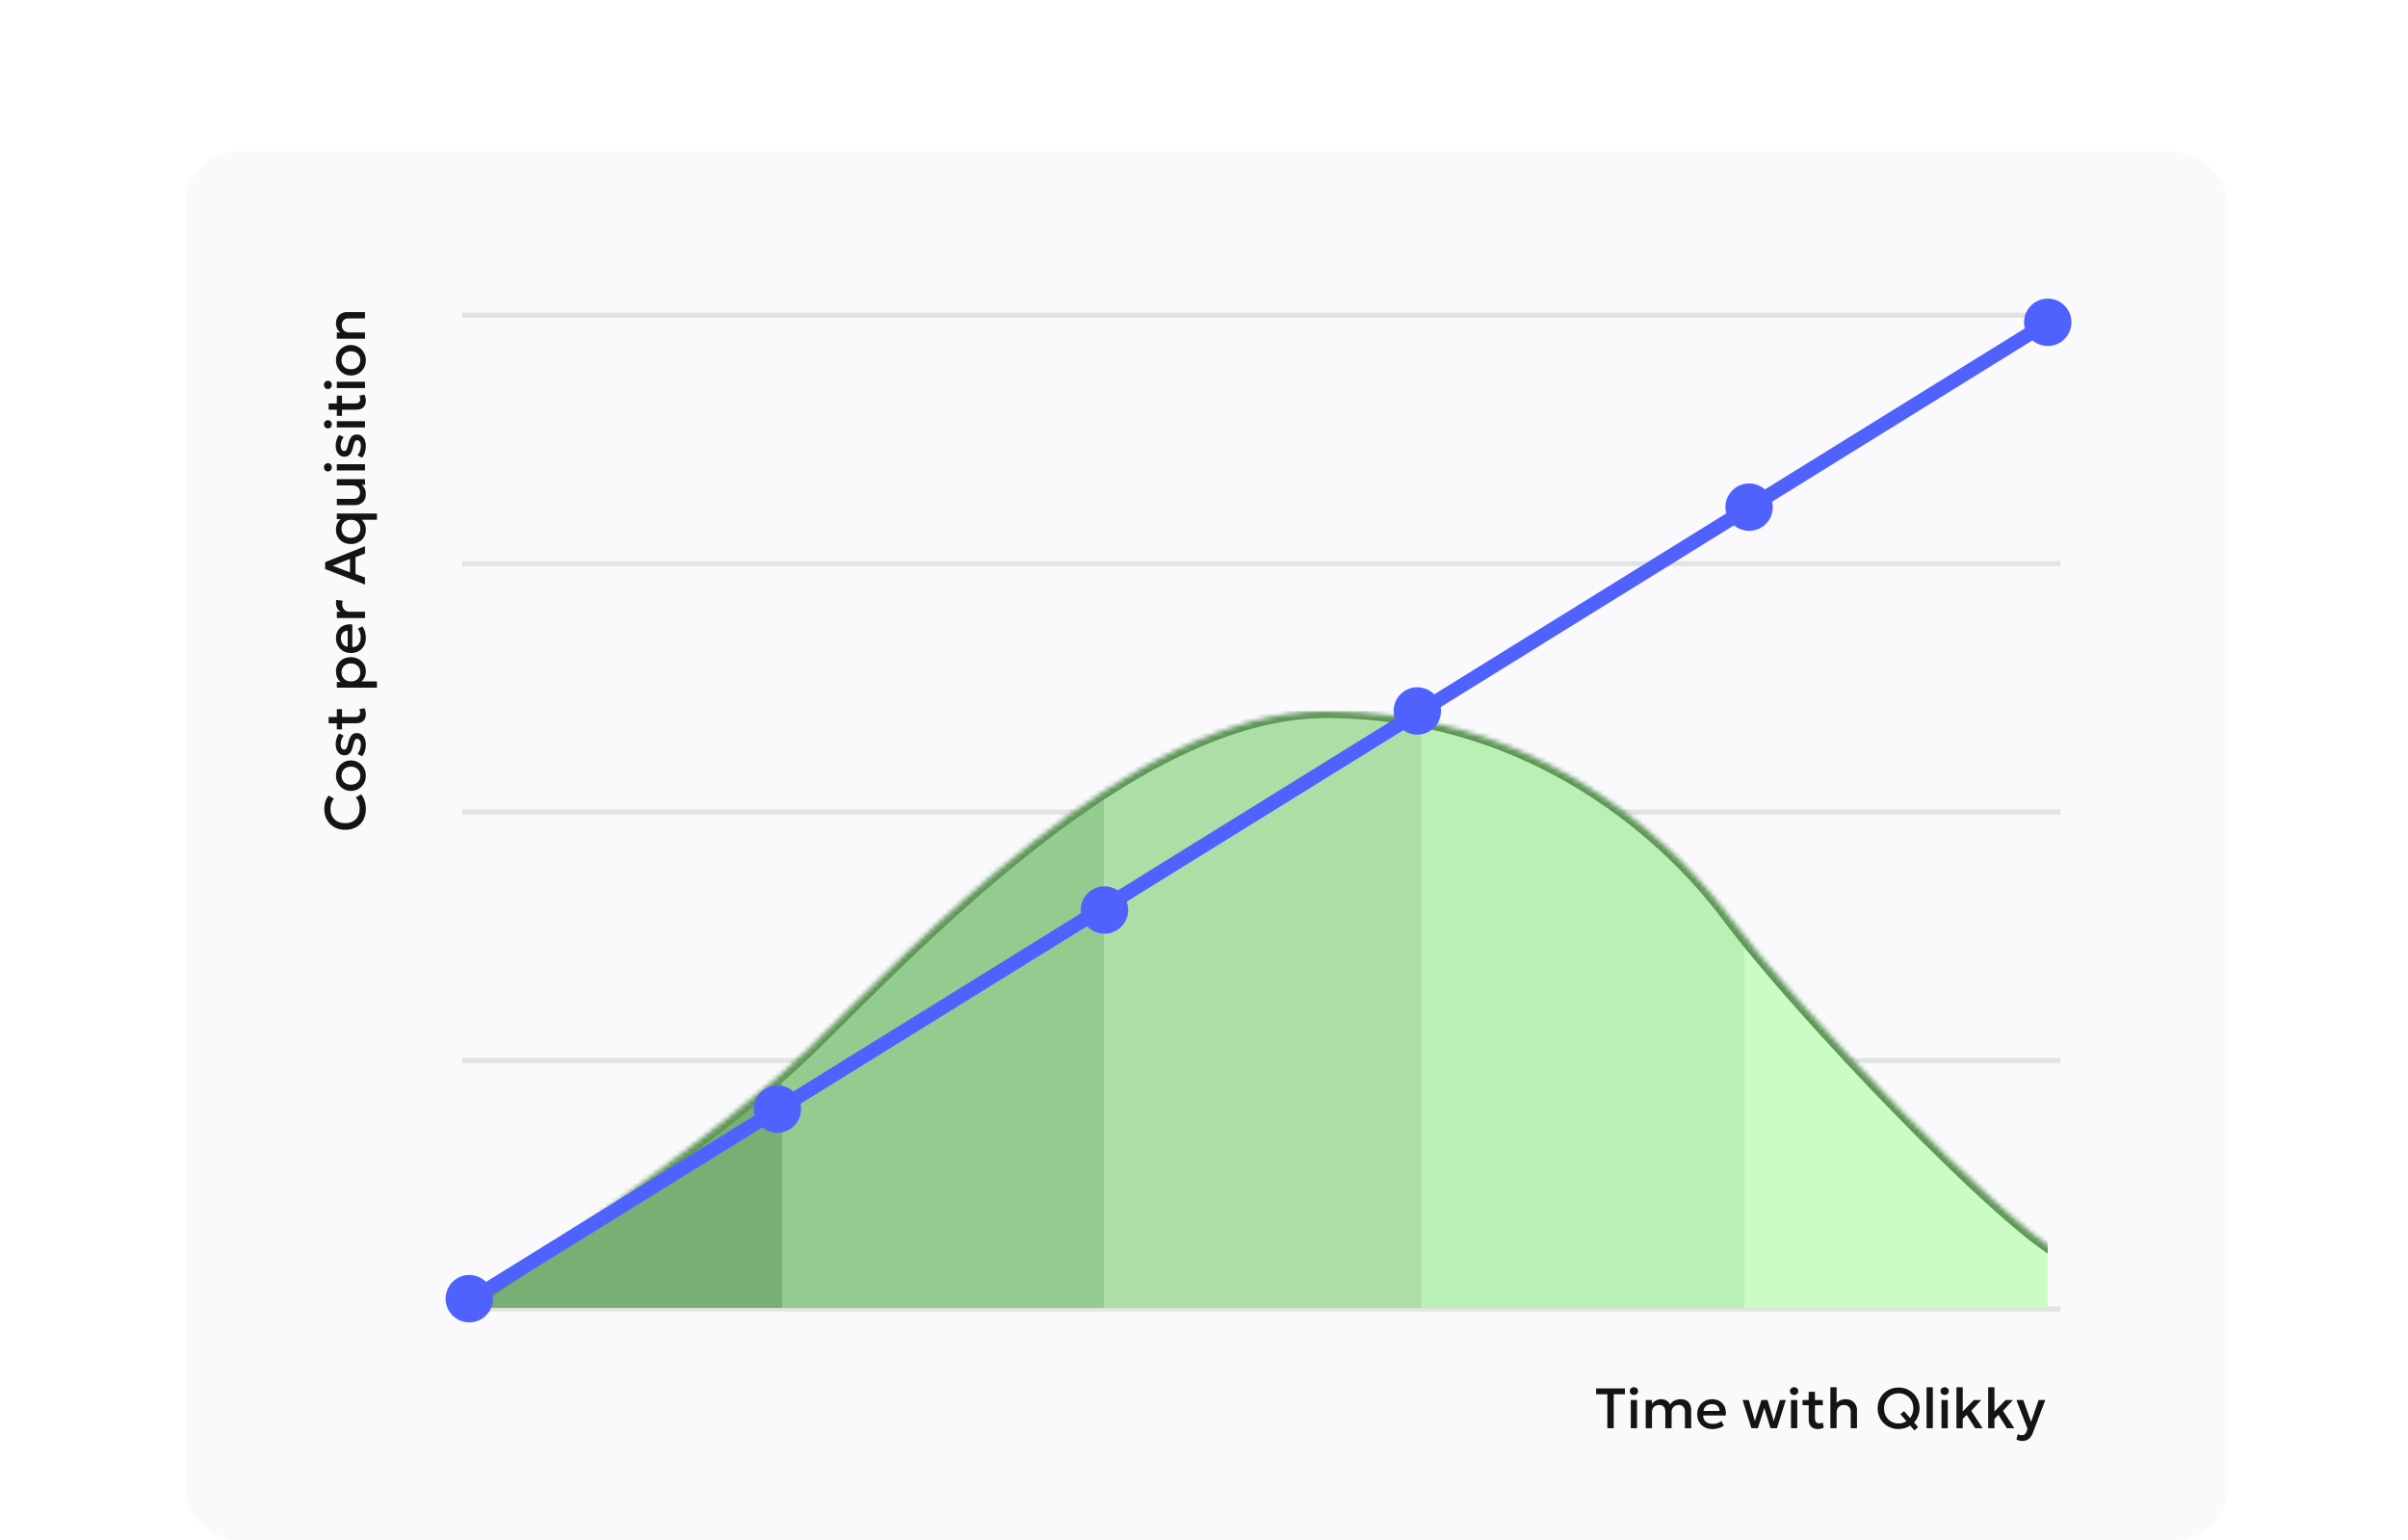 <svg width="508" height="325" viewBox="0 0 508 325" fill="none" xmlns="http://www.w3.org/2000/svg">
<g filter="url(#filter0_b_10155_3055)">
<rect x="39" y="32" width="431" height="293" rx="11.153" fill="#EDEDF7" fill-opacity="0.3"/>
<path d="M339.092 301.331V294.161H336.728V292.931H342.8V294.161H340.436V301.331H339.092ZM344.037 301.331V295.391H345.357V301.331H344.037ZM344.697 294.329C344.461 294.329 344.257 294.253 344.085 294.101C343.913 293.949 343.827 293.749 343.827 293.501C343.827 293.257 343.913 293.059 344.085 292.907C344.257 292.751 344.461 292.673 344.697 292.673C344.933 292.673 345.137 292.751 345.309 292.907C345.481 293.059 345.567 293.257 345.567 293.501C345.567 293.749 345.481 293.949 345.309 294.101C345.137 294.253 344.933 294.329 344.697 294.329ZM347.189 301.331V295.391H348.509V296.207C348.669 295.975 348.853 295.787 349.061 295.643C349.269 295.495 349.489 295.387 349.721 295.319C349.953 295.247 350.189 295.211 350.429 295.211C350.913 295.211 351.315 295.317 351.635 295.529C351.959 295.741 352.187 296.013 352.319 296.345C352.615 295.913 352.959 295.617 353.351 295.457C353.743 295.293 354.137 295.211 354.533 295.211C355.081 295.211 355.519 295.319 355.847 295.535C356.175 295.751 356.411 296.029 356.555 296.369C356.703 296.709 356.777 297.059 356.777 297.419V301.331H355.457V297.803C355.457 297.391 355.343 297.059 355.115 296.807C354.891 296.551 354.563 296.423 354.131 296.423C353.847 296.423 353.593 296.485 353.369 296.609C353.145 296.733 352.967 296.905 352.835 297.125C352.707 297.341 352.643 297.591 352.643 297.875V301.331H351.323V297.803C351.323 297.391 351.211 297.059 350.987 296.807C350.763 296.551 350.433 296.423 349.997 296.423C349.717 296.423 349.463 296.485 349.235 296.609C349.011 296.733 348.833 296.905 348.701 297.125C348.573 297.341 348.509 297.591 348.509 297.875V301.331H347.189ZM361.269 301.511C360.629 301.511 360.067 301.381 359.583 301.121C359.099 300.857 358.721 300.489 358.449 300.017C358.181 299.545 358.047 298.997 358.047 298.373C358.047 297.917 358.125 297.497 358.281 297.113C358.437 296.725 358.657 296.389 358.941 296.105C359.225 295.821 359.557 295.601 359.937 295.445C360.321 295.289 360.739 295.211 361.191 295.211C361.683 295.211 362.121 295.299 362.505 295.475C362.889 295.647 363.207 295.889 363.459 296.201C363.715 296.513 363.895 296.879 363.999 297.299C364.107 297.715 364.125 298.167 364.053 298.655H359.313C359.305 299.011 359.383 299.323 359.547 299.591C359.711 299.855 359.945 300.061 360.249 300.209C360.557 300.357 360.919 300.431 361.335 300.431C361.671 300.431 361.995 300.381 362.307 300.281C362.623 300.177 362.909 300.025 363.165 299.825L363.675 300.773C363.483 300.929 363.251 301.063 362.979 301.175C362.707 301.283 362.423 301.365 362.127 301.421C361.831 301.481 361.545 301.511 361.269 301.511ZM359.391 297.683H362.757C362.745 297.235 362.601 296.883 362.325 296.627C362.053 296.371 361.665 296.243 361.161 296.243C360.673 296.243 360.267 296.371 359.943 296.627C359.623 296.883 359.439 297.235 359.391 297.683ZM369.487 301.331L367.621 295.391H368.935L370.207 299.807L371.599 295.391H372.889L374.191 299.807L375.487 295.391H376.741L374.875 301.331H373.513L372.205 297.065L370.849 301.331H369.487ZM377.834 301.331V295.391H379.154V301.331H377.834ZM378.494 294.329C378.258 294.329 378.054 294.253 377.882 294.101C377.71 293.949 377.624 293.749 377.624 293.501C377.624 293.257 377.71 293.059 377.882 292.907C378.054 292.751 378.258 292.673 378.494 292.673C378.73 292.673 378.934 292.751 379.106 292.907C379.278 293.059 379.364 293.257 379.364 293.501C379.364 293.749 379.278 293.949 379.106 294.101C378.934 294.253 378.73 294.329 378.494 294.329ZM383.482 301.511C382.902 301.511 382.438 301.343 382.09 301.007C381.742 300.671 381.568 300.157 381.568 299.465V293.657H382.888V295.391H384.538V296.483H382.888V299.177C382.888 299.593 382.966 299.887 383.122 300.059C383.282 300.227 383.506 300.311 383.794 300.311C383.934 300.311 384.066 300.295 384.19 300.263C384.314 300.231 384.426 300.189 384.526 300.137L384.76 301.205C384.588 301.293 384.39 301.365 384.166 301.421C383.946 301.481 383.718 301.511 383.482 301.511ZM380.266 296.483V295.391H381.742V296.483H380.266ZM386.143 301.331V292.691H387.463V296.603L387.193 296.309C387.457 295.941 387.775 295.667 388.147 295.487C388.519 295.303 388.911 295.211 389.323 295.211C389.863 295.211 390.313 295.321 390.673 295.541C391.033 295.757 391.303 296.037 391.483 296.381C391.663 296.725 391.753 297.083 391.753 297.455V301.331H390.433V297.833C390.433 297.417 390.303 297.079 390.043 296.819C389.783 296.559 389.429 296.427 388.981 296.423C388.685 296.423 388.423 296.489 388.195 296.621C387.967 296.749 387.787 296.931 387.655 297.167C387.527 297.403 387.463 297.677 387.463 297.989V301.331H386.143ZM403.865 301.799L402.989 300.779C402.637 301.007 402.251 301.187 401.831 301.319C401.411 301.447 400.969 301.511 400.505 301.511C399.889 301.511 399.315 301.401 398.783 301.181C398.251 300.961 397.785 300.655 397.385 300.263C396.989 299.867 396.679 299.403 396.455 298.871C396.231 298.335 396.119 297.755 396.119 297.131C396.119 296.507 396.229 295.929 396.449 295.397C396.673 294.865 396.985 294.401 397.385 294.005C397.785 293.609 398.253 293.301 398.789 293.081C399.329 292.861 399.913 292.751 400.541 292.751C401.161 292.751 401.737 292.863 402.269 293.087C402.805 293.307 403.273 293.615 403.673 294.011C404.077 294.407 404.391 294.869 404.615 295.397C404.843 295.925 404.957 296.497 404.957 297.113C404.957 297.701 404.853 298.253 404.645 298.769C404.441 299.281 404.159 299.729 403.799 300.113L404.657 301.097L403.865 301.799ZM400.541 300.335C400.849 300.335 401.143 300.293 401.423 300.209C401.703 300.125 401.961 300.005 402.197 299.849L400.925 298.379L401.675 297.719L402.953 299.177C403.165 298.917 403.333 298.615 403.457 298.271C403.581 297.923 403.643 297.543 403.643 297.131C403.643 296.491 403.505 295.935 403.229 295.463C402.953 294.987 402.579 294.619 402.107 294.359C401.639 294.095 401.117 293.963 400.541 293.963C400.109 293.963 399.705 294.039 399.329 294.191C398.957 294.339 398.631 294.551 398.351 294.827C398.075 295.103 397.859 295.437 397.703 295.829C397.547 296.217 397.469 296.651 397.469 297.131C397.469 297.771 397.605 298.331 397.877 298.811C398.149 299.291 398.517 299.665 398.981 299.933C399.445 300.201 399.965 300.335 400.541 300.335ZM406.439 301.331V292.691H407.759V301.331H406.439ZM409.592 301.331V295.391H410.912V301.331H409.592ZM410.252 294.329C410.016 294.329 409.812 294.253 409.64 294.101C409.468 293.949 409.382 293.749 409.382 293.501C409.382 293.257 409.468 293.059 409.64 292.907C409.812 292.751 410.016 292.673 410.252 292.673C410.488 292.673 410.692 292.751 410.864 292.907C411.036 293.059 411.122 293.257 411.122 293.501C411.122 293.749 411.036 293.949 410.864 294.101C410.692 294.253 410.488 294.329 410.252 294.329ZM412.744 301.331V292.691H414.064V297.803L416.404 295.391H417.964L415.864 297.665L418.27 301.331H416.692L414.904 298.523L414.064 299.375V301.331H412.744ZM419.436 301.331V292.691H420.756V297.803L423.096 295.391H424.656L422.556 297.665L424.962 301.331H423.384L421.596 298.523L420.756 299.375V301.331H419.436ZM426.637 304.019C426.421 304.019 426.209 303.995 426.001 303.947C425.793 303.899 425.589 303.817 425.389 303.701L425.689 302.573C425.813 302.653 425.949 302.713 426.097 302.753C426.245 302.793 426.377 302.813 426.493 302.813C426.773 302.813 426.993 302.747 427.153 302.615C427.313 302.483 427.439 302.279 427.531 302.003L427.729 301.427L425.389 295.391H426.835L428.479 299.999L430.081 295.391H431.479L428.911 302.189C428.727 302.665 428.521 303.035 428.293 303.299C428.065 303.567 427.813 303.753 427.537 303.857C427.261 303.965 426.961 304.019 426.637 304.019Z" fill="#141414"/>
<line x1="97.473" y1="171.345" x2="434.674" y2="171.345" stroke="#E3E3E3" stroke-width="1.054"/>
<line x1="97.473" y1="223.763" x2="434.674" y2="223.763" stroke="#E3E3E3" stroke-width="1.054"/>
<line x1="97.473" y1="276.182" x2="434.674" y2="276.182" stroke="#E3E3E3" stroke-width="1.054"/>
<line x1="97.473" y1="118.926" x2="434.674" y2="118.926" stroke="#E3E3E3" stroke-width="1.054"/>
<line x1="97.473" y1="66.508" x2="434.674" y2="66.508" stroke="#E3E3E3" stroke-width="1.054"/>
<g clip-path="url(#clip0_10155_3055)">
<mask id="mask0_10155_3055" style="mask-type:alpha" maskUnits="userSpaceOnUse" x="93" y="150" width="342" height="129">
<path d="M170.659 221.172C153.335 238.076 111.668 266.767 93 279H435V264.543C422.306 257.871 379.742 213.388 364.808 193.371C349.873 173.353 320.751 150 279.681 150C238.611 150 192.314 200.043 170.659 221.172Z" fill="#D9D9D9"/>
</mask>
<g mask="url(#mask0_10155_3055)">
<rect x="98" y="150" width="67" height="129" fill="#78AF72"/>
<rect x="165" y="150" width="68" height="129" fill="#94CB8E"/>
<rect x="233" y="150" width="67" height="129" fill="#ACDEA6"/>
<rect x="300" y="150" width="68" height="129" fill="#BBF0B5"/>
<rect x="368" y="150" width="67" height="129" fill="#CAFCC4"/>
<path d="M170.659 221.172C153.335 238.076 111.668 266.767 93 279H435V264.543C422.306 257.871 379.742 213.388 364.808 193.371C349.873 173.353 320.751 150 279.681 150C238.611 150 192.314 200.043 170.659 221.172Z" stroke="#609759" stroke-width="3"/>
</g>
</g>
<path d="M77.18 170.728C77.18 171.6 77 172.362 76.64 173.014C76.28 173.666 75.772 174.174 75.116 174.538C74.456 174.898 73.686 175.078 72.806 175.078C72.166 175.078 71.58 174.972 71.048 174.76C70.512 174.544 70.048 174.242 69.656 173.854C69.264 173.462 68.96 173 68.744 172.468C68.528 171.936 68.42 171.352 68.42 170.716C68.42 170.076 68.5 169.524 68.66 169.06C68.82 168.592 69.048 168.184 69.344 167.836L70.442 168.532C70.198 168.796 70.016 169.104 69.896 169.456C69.776 169.808 69.716 170.196 69.716 170.62C69.716 171.088 69.788 171.51 69.932 171.886C70.076 172.262 70.282 172.584 70.55 172.852C70.814 173.116 71.136 173.32 71.516 173.464C71.892 173.604 72.318 173.674 72.794 173.674C73.442 173.674 73.996 173.548 74.456 173.296C74.916 173.04 75.268 172.68 75.512 172.216C75.752 171.748 75.872 171.196 75.872 170.56C75.872 170.136 75.81 169.728 75.686 169.336C75.558 168.94 75.352 168.57 75.068 168.226L76.202 167.602C76.518 168.006 76.76 168.468 76.928 168.988C77.096 169.504 77.18 170.084 77.18 170.728ZM77.18 163.657C77.18 164.277 77.038 164.831 76.754 165.319C76.466 165.803 76.084 166.183 75.608 166.459C75.128 166.735 74.602 166.873 74.03 166.873C73.606 166.873 73.206 166.795 72.83 166.639C72.45 166.479 72.114 166.255 71.822 165.967C71.53 165.675 71.3 165.333 71.132 164.941C70.964 164.549 70.88 164.119 70.88 163.651C70.88 163.031 71.024 162.479 71.312 161.995C71.596 161.507 71.978 161.125 72.458 160.849C72.934 160.573 73.458 160.435 74.03 160.435C74.45 160.435 74.85 160.515 75.23 160.675C75.61 160.831 75.946 161.053 76.238 161.341C76.53 161.629 76.76 161.969 76.928 162.361C77.096 162.753 77.18 163.185 77.18 163.657ZM76.01 163.657C76.01 163.289 75.93 162.963 75.77 162.679C75.606 162.391 75.376 162.165 75.08 162.001C74.784 161.837 74.434 161.755 74.03 161.755C73.626 161.755 73.276 161.837 72.98 162.001C72.68 162.165 72.45 162.391 72.29 162.679C72.13 162.963 72.05 163.289 72.05 163.657C72.05 164.025 72.13 164.353 72.29 164.641C72.45 164.925 72.68 165.149 72.98 165.313C73.276 165.473 73.626 165.553 74.03 165.553C74.434 165.553 74.784 165.471 75.08 165.307C75.376 165.143 75.606 164.919 75.77 164.635C75.93 164.347 76.01 164.021 76.01 163.657ZM77.174 157.105C77.174 157.597 77.104 158.057 76.964 158.485C76.824 158.913 76.636 159.273 76.4 159.565L75.434 159.067C75.65 158.791 75.82 158.481 75.944 158.137C76.068 157.789 76.13 157.447 76.13 157.111C76.13 156.723 76.062 156.421 75.926 156.205C75.79 155.989 75.6 155.881 75.356 155.881C75.124 155.881 74.954 155.975 74.846 156.163C74.734 156.347 74.618 156.699 74.498 157.219C74.342 157.967 74.122 158.511 73.838 158.851C73.55 159.187 73.152 159.355 72.644 159.355C72.288 159.355 71.974 159.257 71.702 159.061C71.426 158.861 71.21 158.587 71.054 158.239C70.898 157.891 70.82 157.489 70.82 157.033C70.82 156.589 70.884 156.171 71.012 155.779C71.136 155.387 71.312 155.047 71.54 154.759L72.512 155.227C72.38 155.375 72.266 155.547 72.17 155.743C72.074 155.939 72 156.147 71.948 156.367C71.892 156.583 71.864 156.799 71.864 157.015C71.864 157.351 71.93 157.625 72.062 157.837C72.19 158.045 72.368 158.149 72.596 158.149C72.832 158.149 73.006 158.049 73.118 157.849C73.23 157.649 73.342 157.305 73.454 156.817C73.622 156.049 73.846 155.499 74.126 155.167C74.406 154.835 74.794 154.669 75.29 154.669C75.67 154.669 76.002 154.771 76.286 154.975C76.566 155.179 76.784 155.465 76.94 155.833C77.096 156.197 77.174 156.621 77.174 157.105ZM77.18 150.684C77.18 151.264 77.012 151.728 76.676 152.076C76.34 152.424 75.826 152.598 75.134 152.598L69.326 152.598L69.326 151.278L71.06 151.278L71.06 149.628L72.152 149.628L72.152 151.278L74.846 151.278C75.262 151.278 75.556 151.2 75.728 151.044C75.896 150.884 75.98 150.66 75.98 150.372C75.98 150.232 75.964 150.1 75.932 149.976C75.9 149.852 75.858 149.74 75.806 149.64L76.874 149.406C76.962 149.578 77.034 149.776 77.09 150C77.15 150.22 77.18 150.448 77.18 150.684ZM72.152 153.9L71.06 153.9L71.06 152.424L72.152 152.424L72.152 153.9ZM79.52 145.082L71.06 145.082L71.06 143.894L71.894 143.894C71.594 143.658 71.35 143.356 71.162 142.988C70.974 142.62 70.88 142.166 70.88 141.626C70.88 141.046 71.018 140.532 71.294 140.084C71.566 139.632 71.94 139.28 72.416 139.028C72.888 138.776 73.426 138.65 74.03 138.65C74.466 138.65 74.876 138.722 75.26 138.866C75.64 139.01 75.974 139.216 76.262 139.484C76.55 139.748 76.776 140.064 76.94 140.432C77.1 140.796 77.18 141.2 77.18 141.644C77.18 142.108 77.096 142.516 76.928 142.868C76.76 143.22 76.534 143.52 76.25 143.768L79.52 143.768L79.52 145.082ZM76.01 141.866C76.01 141.498 75.93 141.172 75.77 140.888C75.606 140.6 75.376 140.376 75.08 140.216C74.784 140.052 74.434 139.97 74.03 139.97C73.626 139.97 73.276 140.052 72.98 140.216C72.68 140.38 72.45 140.606 72.29 140.894C72.13 141.178 72.05 141.502 72.05 141.866C72.05 142.234 72.13 142.562 72.29 142.85C72.45 143.134 72.68 143.358 72.98 143.522C73.276 143.686 73.626 143.768 74.03 143.768C74.434 143.768 74.784 143.686 75.08 143.522C75.376 143.358 75.606 143.134 75.77 142.85C75.93 142.562 76.01 142.234 76.01 141.866ZM77.18 134.554C77.18 135.194 77.05 135.756 76.79 136.24C76.526 136.724 76.158 137.102 75.686 137.374C75.214 137.642 74.666 137.776 74.042 137.776C73.586 137.776 73.166 137.698 72.782 137.542C72.394 137.386 72.058 137.166 71.774 136.882C71.49 136.598 71.27 136.266 71.114 135.886C70.958 135.502 70.88 135.084 70.88 134.632C70.88 134.14 70.968 133.702 71.144 133.318C71.316 132.934 71.558 132.616 71.87 132.364C72.182 132.108 72.548 131.928 72.968 131.824C73.384 131.716 73.836 131.698 74.324 131.77L74.324 136.51C74.68 136.518 74.992 136.44 75.26 136.276C75.524 136.112 75.73 135.878 75.878 135.574C76.026 135.266 76.1 134.904 76.1 134.488C76.1 134.152 76.05 133.828 75.95 133.516C75.846 133.2 75.694 132.914 75.494 132.658L76.442 132.148C76.598 132.34 76.732 132.572 76.844 132.844C76.952 133.116 77.034 133.4 77.09 133.696C77.15 133.992 77.18 134.278 77.18 134.554ZM73.352 136.432L73.352 133.066C72.904 133.078 72.552 133.222 72.296 133.498C72.04 133.77 71.912 134.158 71.912 134.662C71.912 135.15 72.04 135.556 72.296 135.88C72.552 136.2 72.904 136.384 73.352 136.432ZM77 130.398L71.06 130.398L71.06 129.078L71.882 129.078C71.51 128.854 71.25 128.582 71.102 128.262C70.95 127.942 70.874 127.598 70.874 127.23C70.874 127.11 70.88 126.996 70.892 126.888C70.904 126.78 70.922 126.676 70.946 126.576L72.308 126.75C72.272 126.87 72.244 126.992 72.224 127.116C72.204 127.24 72.194 127.364 72.194 127.488C72.194 127.948 72.336 128.328 72.62 128.628C72.9 128.928 73.282 129.078 73.766 129.078L77 129.078L77 130.398ZM77 123.327L68.6 120.063L68.6 118.605L77 115.257L77 116.775L74.996 117.549L74.996 121.107L77 121.851L77 123.327ZM73.838 120.759L73.838 117.909L70.178 119.361L73.838 120.759ZM79.52 109.665L75.662 109.665L75.956 109.395C76.336 109.659 76.636 109.989 76.856 110.385C77.072 110.781 77.18 111.249 77.18 111.789C77.18 112.377 77.04 112.897 76.76 113.349C76.476 113.801 76.096 114.153 75.62 114.405C75.144 114.657 74.614 114.783 74.03 114.783C73.578 114.783 73.16 114.711 72.776 114.567C72.392 114.419 72.058 114.213 71.774 113.949C71.49 113.685 71.27 113.371 71.114 113.007C70.958 112.643 70.88 112.243 70.88 111.807C70.88 111.395 70.936 111.031 71.048 110.715C71.16 110.399 71.316 110.129 71.516 109.905C71.712 109.677 71.936 109.491 72.188 109.347L72.488 109.539L71.06 109.539L71.06 108.351L79.52 108.351L79.52 109.665ZM76.01 111.567C76.01 111.199 75.93 110.873 75.77 110.589C75.606 110.301 75.376 110.075 75.08 109.911C74.784 109.747 74.434 109.665 74.03 109.665C73.626 109.665 73.276 109.747 72.98 109.911C72.68 110.075 72.45 110.301 72.29 110.589C72.13 110.873 72.05 111.199 72.05 111.567C72.05 111.931 72.13 112.257 72.29 112.545C72.45 112.829 72.68 113.053 72.98 113.217C73.276 113.381 73.626 113.463 74.03 113.463C74.434 113.463 74.784 113.381 75.08 113.217C75.376 113.053 75.606 112.829 75.77 112.545C75.93 112.261 76.01 111.935 76.01 111.567ZM77.18 104.224C77.18 104.756 77.074 105.196 76.862 105.544C76.646 105.888 76.362 106.146 76.01 106.318C75.658 106.49 75.274 106.576 74.858 106.576L71.06 106.576L71.06 105.256L74.612 105.256C75.02 105.256 75.348 105.136 75.596 104.896C75.84 104.652 75.962 104.316 75.962 103.888C75.962 103.608 75.9 103.358 75.776 103.138C75.648 102.918 75.47 102.744 75.242 102.616C75.014 102.484 74.75 102.418 74.45 102.418L71.06 102.418L71.06 101.098L77 101.098L77 102.286L76.298 102.286C76.578 102.518 76.796 102.794 76.952 103.114C77.104 103.43 77.18 103.8 77.18 104.224ZM77 99.262L71.06 99.262L71.06 97.942L77 97.942L77 99.262ZM69.998 98.602C69.998 98.838 69.922 99.042 69.77 99.214C69.618 99.386 69.418 99.472 69.17 99.472C68.926 99.472 68.728 99.386 68.576 99.214C68.42 99.042 68.342 98.838 68.342 98.602C68.342 98.366 68.42 98.162 68.576 97.99C68.728 97.818 68.926 97.732 69.17 97.732C69.418 97.732 69.618 97.818 69.77 97.99C69.922 98.162 69.998 98.366 69.998 98.602ZM77.174 94.105C77.174 94.597 77.104 95.057 76.964 95.485C76.824 95.913 76.636 96.273 76.4 96.565L75.434 96.067C75.65 95.791 75.82 95.481 75.944 95.137C76.068 94.789 76.13 94.447 76.13 94.111C76.13 93.723 76.062 93.421 75.926 93.205C75.79 92.989 75.6 92.881 75.356 92.881C75.124 92.881 74.954 92.975 74.846 93.163C74.734 93.347 74.618 93.699 74.498 94.219C74.342 94.967 74.122 95.511 73.838 95.851C73.55 96.187 73.152 96.355 72.644 96.355C72.288 96.355 71.974 96.257 71.702 96.061C71.426 95.861 71.21 95.587 71.054 95.239C70.898 94.891 70.82 94.489 70.82 94.033C70.82 93.589 70.884 93.171 71.012 92.779C71.136 92.387 71.312 92.047 71.54 91.759L72.512 92.227C72.38 92.375 72.266 92.547 72.17 92.743C72.074 92.939 72 93.147 71.948 93.367C71.892 93.583 71.864 93.799 71.864 94.015C71.864 94.351 71.93 94.625 72.062 94.837C72.19 95.045 72.368 95.149 72.596 95.149C72.832 95.149 73.006 95.049 73.118 94.849C73.23 94.649 73.342 94.305 73.454 93.817C73.622 93.049 73.846 92.499 74.126 92.167C74.406 91.835 74.794 91.669 75.29 91.669C75.67 91.669 76.002 91.771 76.286 91.975C76.566 92.179 76.784 92.465 76.94 92.833C77.096 93.197 77.174 93.621 77.174 94.105ZM77 90.18L71.06 90.18L71.06 88.86L77 88.86L77 90.18ZM69.998 89.52C69.998 89.756 69.922 89.96 69.77 90.132C69.618 90.304 69.418 90.39 69.17 90.39C68.926 90.39 68.728 90.304 68.576 90.132C68.42 89.96 68.342 89.756 68.342 89.52C68.342 89.284 68.42 89.08 68.576 88.908C68.728 88.736 68.926 88.65 69.17 88.65C69.418 88.65 69.618 88.736 69.77 88.908C69.922 89.08 69.998 89.284 69.998 89.52ZM77.18 84.531C77.18 85.111 77.012 85.575 76.676 85.923C76.34 86.271 75.826 86.445 75.134 86.445L69.326 86.445L69.326 85.125L71.06 85.125L71.06 83.475L72.152 83.475L72.152 85.125L74.846 85.125C75.262 85.125 75.556 85.047 75.728 84.891C75.896 84.731 75.98 84.507 75.98 84.219C75.98 84.079 75.964 83.947 75.932 83.823C75.9 83.699 75.858 83.587 75.806 83.487L76.874 83.253C76.962 83.425 77.034 83.623 77.09 83.847C77.15 84.067 77.18 84.295 77.18 84.531ZM72.152 87.747L71.06 87.747L71.06 86.271L72.152 86.271L72.152 87.747ZM77 81.871L71.06 81.871L71.06 80.551L77 80.551L77 81.871ZM69.998 81.211C69.998 81.447 69.922 81.651 69.77 81.823C69.618 81.995 69.418 82.081 69.17 82.081C68.926 82.081 68.728 81.995 68.576 81.823C68.42 81.651 68.342 81.447 68.342 81.211C68.342 80.975 68.42 80.771 68.576 80.599C68.728 80.427 68.926 80.341 69.17 80.341C69.418 80.341 69.618 80.427 69.77 80.599C69.922 80.771 69.998 80.975 69.998 81.211ZM77.18 76.013C77.18 76.633 77.038 77.187 76.754 77.675C76.466 78.159 76.084 78.539 75.608 78.815C75.128 79.091 74.602 79.229 74.03 79.229C73.606 79.229 73.206 79.151 72.83 78.995C72.45 78.835 72.114 78.611 71.822 78.323C71.53 78.031 71.3 77.689 71.132 77.297C70.964 76.905 70.88 76.475 70.88 76.007C70.88 75.387 71.024 74.835 71.312 74.351C71.596 73.863 71.978 73.481 72.458 73.205C72.934 72.929 73.458 72.791 74.03 72.791C74.45 72.791 74.85 72.871 75.23 73.031C75.61 73.187 75.946 73.409 76.238 73.697C76.53 73.985 76.76 74.325 76.928 74.717C77.096 75.109 77.18 75.541 77.18 76.013ZM76.01 76.013C76.01 75.645 75.93 75.319 75.77 75.035C75.606 74.747 75.376 74.521 75.08 74.357C74.784 74.193 74.434 74.111 74.03 74.111C73.626 74.111 73.276 74.193 72.98 74.357C72.68 74.521 72.45 74.747 72.29 75.035C72.13 75.319 72.05 75.645 72.05 76.013C72.05 76.381 72.13 76.709 72.29 76.997C72.45 77.281 72.68 77.505 72.98 77.669C73.276 77.829 73.626 77.909 74.03 77.909C74.434 77.909 74.784 77.827 75.08 77.663C75.376 77.499 75.606 77.275 75.77 76.991C75.93 76.703 76.01 76.377 76.01 76.013ZM77 71.465L71.06 71.465L71.06 70.145L71.816 70.145C71.484 69.897 71.246 69.609 71.102 69.281C70.954 68.953 70.88 68.613 70.88 68.261C70.88 67.717 70.988 67.267 71.204 66.911C71.42 66.555 71.698 66.291 72.038 66.119C72.378 65.943 72.728 65.855 73.088 65.855L77 65.855L77 67.175L73.496 67.175C73.072 67.175 72.732 67.303 72.476 67.559C72.22 67.811 72.092 68.163 72.092 68.615C72.092 68.911 72.158 69.175 72.29 69.407C72.422 69.635 72.606 69.815 72.842 69.947C73.074 70.079 73.346 70.145 73.658 70.145L77 70.145L77 71.465Z" fill="#141414"/>
<path d="M98.734 274.576L434.5 66.5" stroke="#5062FE" stroke-width="3"/>
<circle cx="233" cy="192" r="5" fill="#5062FE"/>
<circle cx="164" cy="234" r="5" fill="#5062FE"/>
<circle cx="99" cy="274" r="5" fill="#5062FE"/>
<circle cx="299" cy="150" r="5" fill="#5062FE"/>
<circle cx="432" cy="68" r="5" fill="#5062FE"/>
<circle cx="369" cy="107" r="5" fill="#5062FE"/>
</g>
<defs>
<filter id="filter0_b_10155_3055" x="23.497" y="16.497" width="462.007" height="324.007" filterUnits="userSpaceOnUse" color-interpolation-filters="sRGB">
<feFlood flood-opacity="0" result="BackgroundImageFix"/>
<feGaussianBlur in="BackgroundImageFix" stdDeviation="7.752"/>
<feComposite in2="SourceAlpha" operator="in" result="effect1_backgroundBlur_10155_3055"/>
<feBlend mode="normal" in="SourceGraphic" in2="effect1_backgroundBlur_10155_3055" result="shape"/>
</filter>
<clipPath id="clip0_10155_3055">
<rect width="335" height="126" fill="white" transform="translate(97 150)"/>
</clipPath>
</defs>
</svg>
